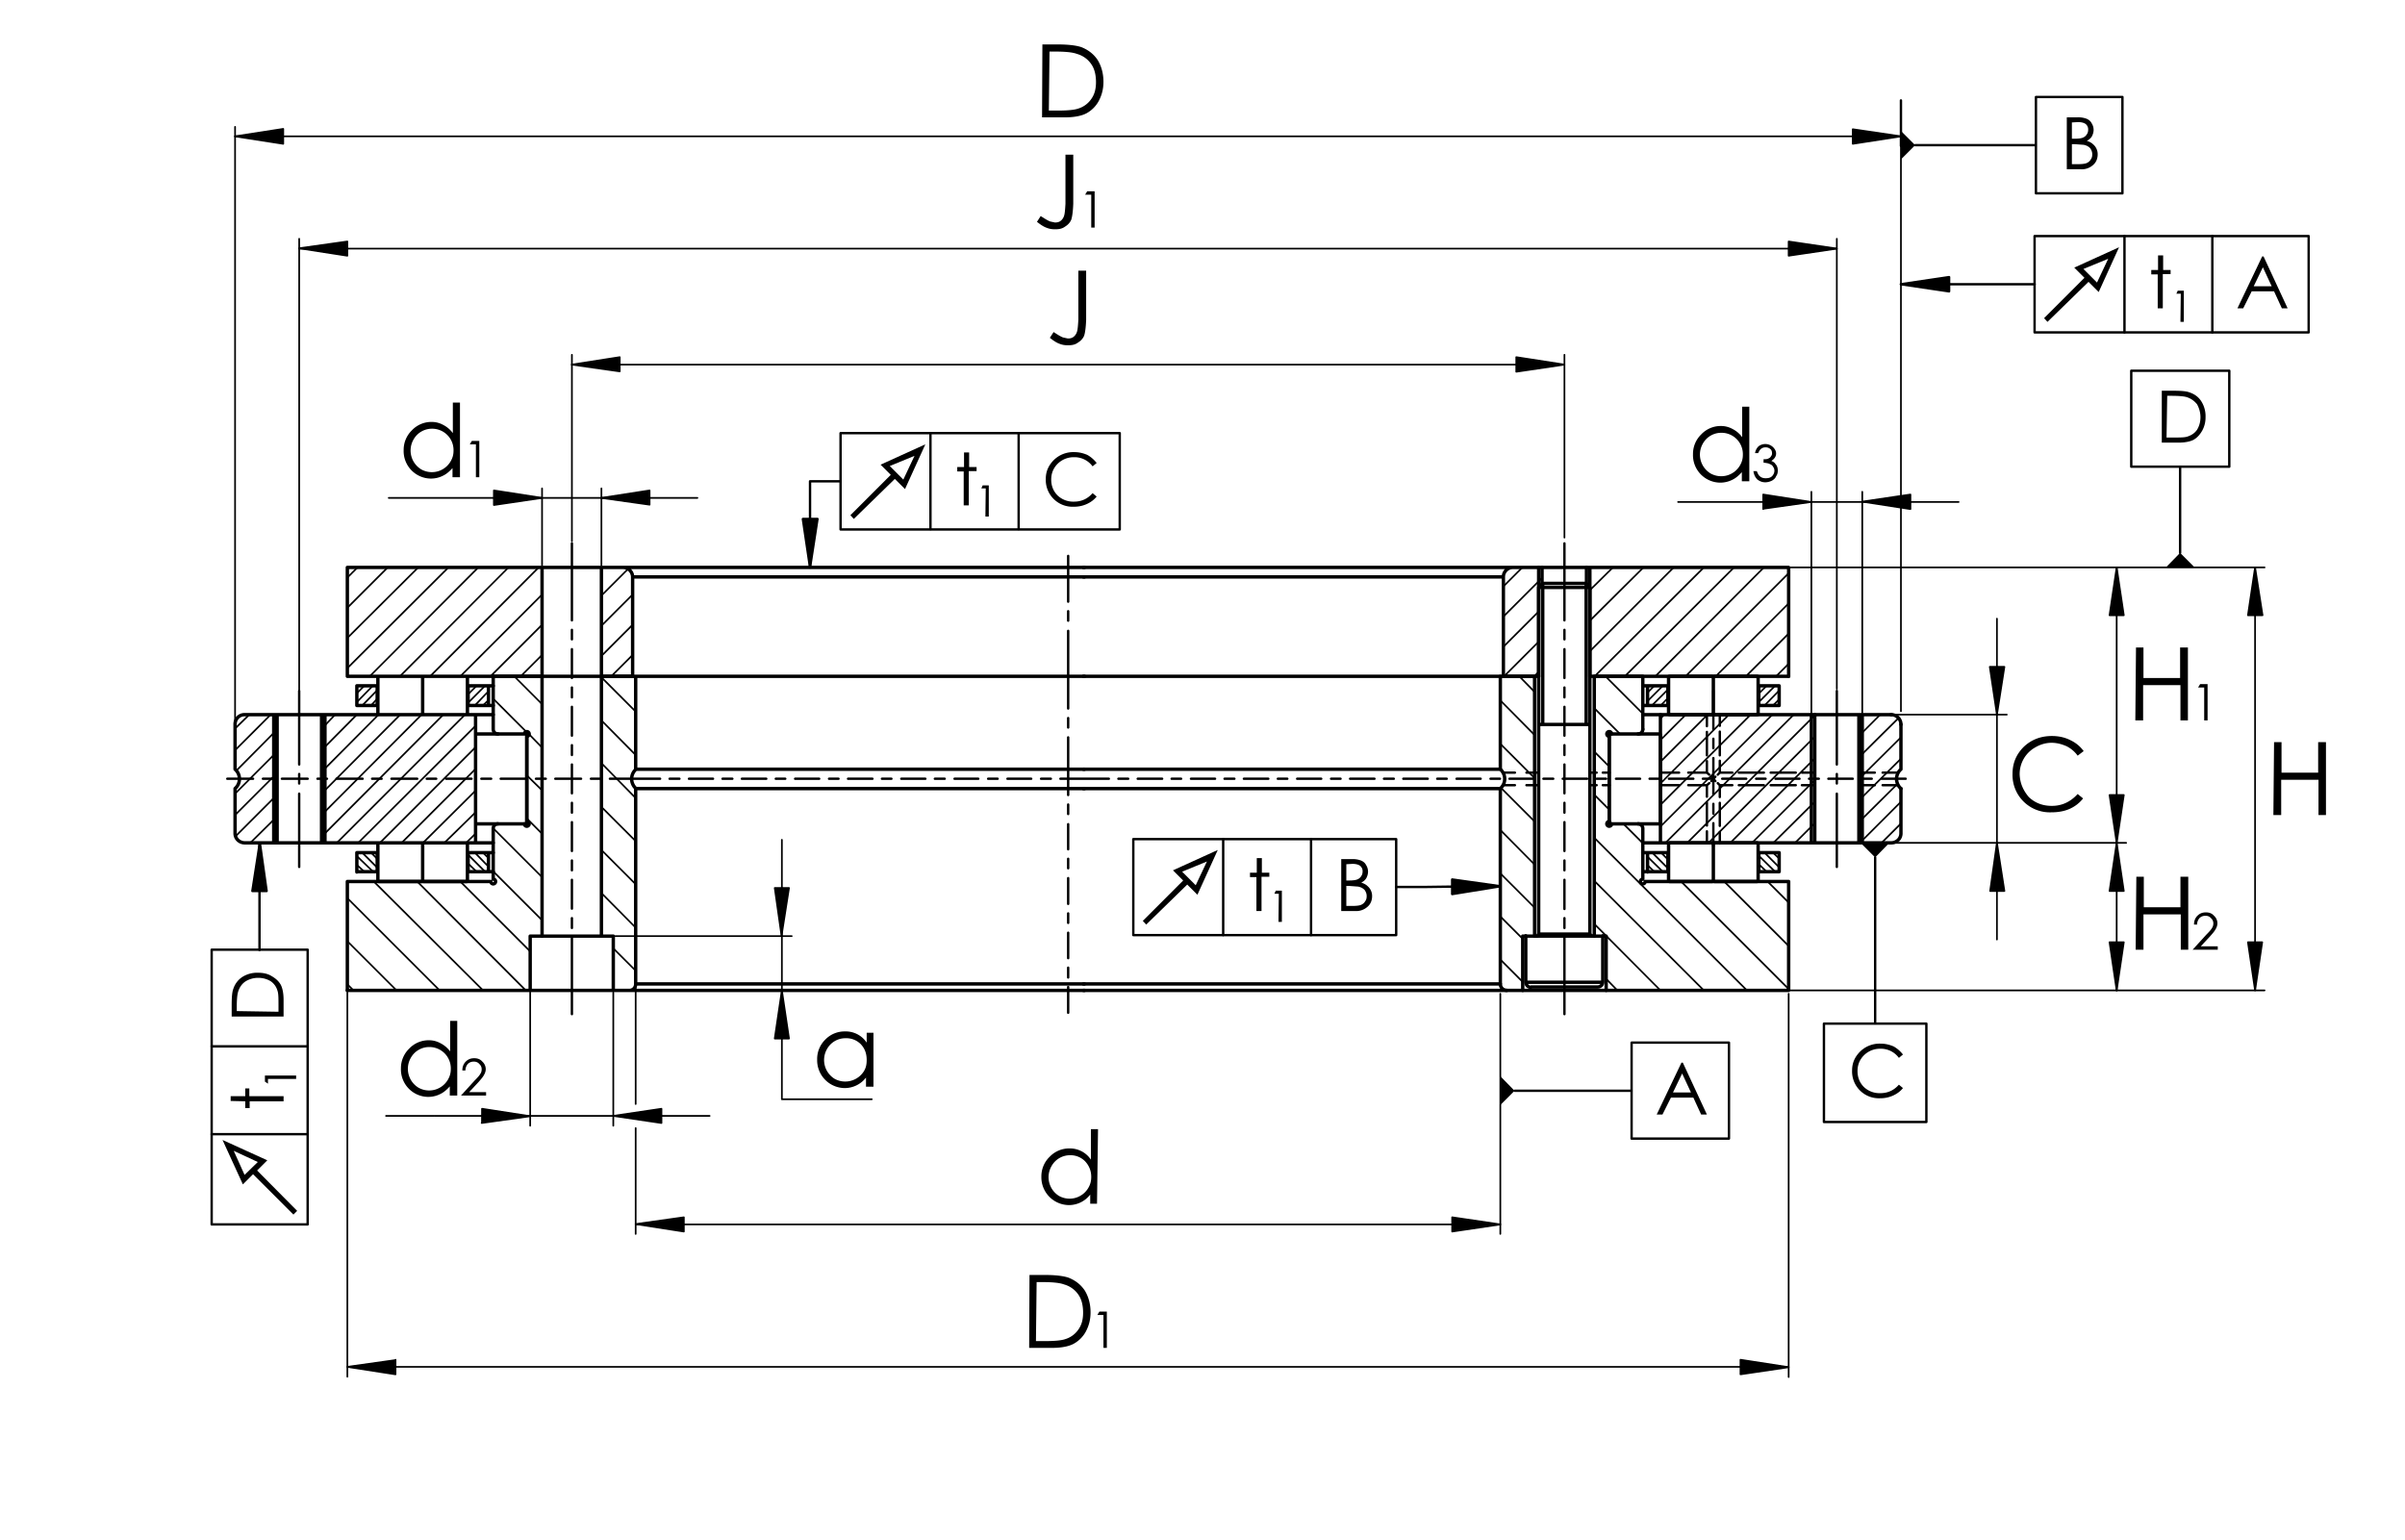 <svg xmlns="http://www.w3.org/2000/svg" xmlns:xlink="http://www.w3.org/1999/xlink" version="1.2" viewBox="0 0 709 454">
  <defs/>
  <defs>
    <symbol id="a" overflow="visible">
      <path d="M2.4-9.2h1.8V0h-1l.1-8.3H2zm0 0"/>
    </symbol>
    <symbol id="c" overflow="visible">
      <path d="M2.7-21.5h2.2v9h10.8v-9H18V0h-2.2v-10.4H4.8V0H2.5zm0 0"/>
    </symbol>
    <symbol id="f" overflow="visible">
      <path d="M22.7-17.5L21-16.2a9 9 0 00-3.3-2.8c-1.4-.6-2.8-1-4.4-1-1.7 0-3.3.5-4.7 1.3a9 9 0 00-4.7 8C4-8 5-5.9 6.6-4c1.8 1.7 4 2.6 6.8 2.6 3 0 5.5-1.2 7.6-3.5l1.6 1.3c-1 1.3-2.4 2.4-4 3.1C17 .2 15.2.5 13.2.5A11 11 0 011.8-10.9c0-3.1 1.1-5.7 3.3-7.9 2.2-2.1 5-3.2 8.3-3.2 2 0 3.8.4 5.4 1.2 1.7.8 3 1.9 4 3.3zm0 0"/>
    </symbol>
    <symbol id="h" overflow="visible">
      <path d="M18.2-15.9V0H16v-2.7A7.9 7.9 0 019.7.4 8.2 8.2 0 011.6-8 8 8 0 014-13.9a7.9 7.9 0 015.8-2.4 7.4 7.4 0 016.4 3.3v-2.9zM10-14.3a6.2 6.2 0 00-5.5 3.2 6.5 6.5 0 002.3 8.8 6.5 6.5 0 008.6-2.3c.6-1 .8-2 .8-3.3 0-1.8-.5-3.3-1.7-4.6a6 6 0 00-4.5-1.8zm0 0"/>
    </symbol>
    <symbol id="i" overflow="visible">
      <path d="M18.3-22L18 0h-2v-2.7A7.9 7.9 0 019.7.4 8.2 8.2 0 011.6-8a8 8 0 012.5-5.9 7.9 7.9 0 015.8-2.4 7.4 7.4 0 016.3 3.3v-9zM10-14.3a6.2 6.2 0 00-5.4 3.2 6.5 6.5 0 002.2 8.8 6.4 6.4 0 008.6-2.3c.6-1 .9-2 .9-3.3 0-1.8-.6-3.3-1.8-4.6a6 6 0 00-4.5-1.8zm0 0"/>
    </symbol>
    <symbol id="d" overflow="visible">
      <path d="M1.8-7.4h-1c0-1 .3-1.9 1-2.6.7-.7 1.5-1 2.5-1s1.8.3 2.4 1a3 3 0 011 2.2c0 .6-.2 1.2-.5 1.7-.3.6-.9 1.3-1.7 2.2L2.8-1h5v1H.4l4-4.4c1-1 1.5-1.6 1.7-2 .3-.4.4-.9.4-1.4a2 2 0 00-.7-1.5c-.4-.5-1-.7-1.6-.7-.7 0-1.3.2-1.8.7a3 3 0 00-.7 2zm0 0"/>
    </symbol>
    <symbol id="e" overflow="visible">
      <path d="M2.8-10.7H5V0h-1v-9.7H2.2zm0 0"/>
    </symbol>
    <symbol id="n" overflow="visible">
      <path d="M2-8.3H1c.1-.8.5-1.5 1-2a3.3 3.3 0 014.7.7c.3.4.5.9.5 1.4 0 .9-.5 1.6-1.4 2.2.5.2 1 .5 1.2.9.5.5.7 1.2.7 1.9 0 .6-.1 1.2-.5 1.7C7-.9 6.5-.5 6-.2 5.4.1 4.7.3 4 .3 3.1.3 2.4 0 1.7-.5 1.1-1.1.7-1.8.5-3h1c.3.7.5 1.2.9 1.5.4.4 1 .6 1.7.6S5.5-1 6-1.5c.4-.4.7-1 .7-1.6 0-.4-.1-.8-.4-1.2-.2-.4-.5-.6-1-.8-.3-.2-1-.3-1.8-.4v-1c.5 0 1 0 1.4-.2.4-.2.7-.4.8-.7.2-.2.3-.5.3-.8 0-.5-.1-1-.5-1.3A2 2 0 004-10a2 2 0 00-1.2.4c-.4.3-.6.7-.9 1.3zm0 0"/>
    </symbol>
    <symbol id="g" overflow="visible">
      <path d="M-9.2-2.4v-1.8H0v1h-8.3v1.4zm0 0"/>
    </symbol>
    <symbol id="j" overflow="visible">
      <path d="M2.6 0l.1-21.5h4.5c3.2 0 5.5.3 7 .8 2 .8 3.6 2 4.8 3.8 1.1 1.8 1.7 4 1.7 6.4 0 2.2-.5 4-1.4 5.7a9 9 0 01-3.6 3.6C14.2-.4 12 0 9.4 0zm2-2h2.6c3 0 5-.2 6.1-.6a7.2 7.2 0 003.8-2.8c1-1.4 1.4-3 1.4-5s-.4-3.9-1.4-5.3a7.5 7.5 0 00-4.2-3c-1.3-.5-3.5-.7-6.6-.7H4.8zm0 0"/>
    </symbol>
    <symbol id="k" overflow="visible">
      <path d="M18.2-22V0H16v-2.7c-.9 1-1.8 1.8-2.9 2.3-1 .5-2.2.8-3.5.8a8.1 8.1 0 01-8-8.4A8 8 0 014-13.8a7.9 7.9 0 015.8-2.5c1.3 0 2.4.3 3.5.9a8 8 0 012.8 2.4v-9zM10-14.3a6.2 6.2 0 00-5.5 3.2 6.5 6.5 0 002.3 8.8 6.4 6.4 0 008.6-2.3c.6-1 .9-2 .9-3.2a6.3 6.3 0 00-6.3-6.5zm0 0"/>
    </symbol>
    <symbol id="m" overflow="visible">
      <path d="M9.7-21.5H12V-7c-.1 2.3-.3 3.8-.6 4.7-.4.9-1 1.5-1.8 2-.8.6-1.7.8-2.9.8C5.7.5 5 .4 4 0c-.8-.3-1.7-.9-2.7-1.7l1.1-1.7c1.1.7 2 1.3 2.8 1.6l1.4.3c.6 0 1.2-.1 1.7-.5a3 3 0 001-1.5c.2-.6.3-1.8.4-3.5zm0 0"/>
    </symbol>
    <symbol id="p" overflow="visible">
      <path d="M-8.2-17.4l-3 3L.6-2.5-.5-1.4l-11.9-11.9-3 3-6-13.1zm-6.7 4.3l3.9-3.8-7.1-3.3zm0 0"/>
    </symbol>
    <symbol id="r" overflow="visible">
      <path d="M-15.6-3v-1.4h4.3v-2.3h1.2v2.3H0v1.5h-10v2h-1.3v-2zm0 0"/>
    </symbol>
    <symbol id="s" overflow="visible">
      <path d="M0-1.9h-15.3v-3.2c0-2.3.1-4 .5-5a6.6 6.6 0 012.7-3.5 8.2 8.2 0 014.6-1.2c1.5 0 2.9.3 4 1 1.2.7 2.1 1.5 2.7 2.6.5 1 .8 2.5.8 4.4zm-1.5-1.4v-1.8c0-2.1 0-3.6-.3-4.4a5 5 0 00-2-2.8c-1-.6-2.2-1-3.7-1-1.4 0-2.7.4-3.8 1.1-1 .7-1.7 1.7-2.1 3-.3 1-.4 2.5-.4 4.7v1zm0 0"/>
    </symbol>
    <symbol id="t" overflow="visible">
      <path d="M8.2-15.3L15.3 0h-1.7l-2.3-5H4.7L2.2 0H.5l7.3-15.3zM8-12.1L5.3-6.5h5.3zm0 0"/>
    </symbol>
    <symbol id="u" overflow="visible">
      <path d="M16.2-12.5l-1.2 1a6.6 6.6 0 00-5.5-2.7A6.7 6.7 0 003.7-11c-.6 1-.9 2.1-.9 3.4 0 1.8.6 3.4 1.9 4.7a6.7 6.7 0 004.8 1.8c2.2 0 4-.8 5.5-2.5l1.2 1c-.8 1-1.8 1.7-2.9 2.2a9 9 0 01-3.8.8 7.9 7.9 0 01-8.3-8.2c0-2.2.8-4 2.4-5.6a8.2 8.2 0 016-2.3c1.4 0 2.6.3 3.8.8 1.1.6 2 1.4 2.8 2.4zm0 0"/>
    </symbol>
    <symbol id="v" overflow="visible">
      <path d="M1.9 0v-15.3h3.2c2.3 0 4 .1 5 .5 1.5.5 2.7 1.4 3.5 2.7a8.2 8.2 0 011.2 4.6 8 8 0 01-1 4c-.7 1.2-1.5 2.1-2.6 2.7-1 .5-2.5.8-4.4.8zm1.4-1.5h1.8c2.1 0 3.6 0 4.4-.3 1.2-.4 2.1-1 2.8-2 .6-1 1-2.2 1-3.7 0-1.4-.4-2.7-1-3.8-.8-1-1.8-1.7-3-2.1-1-.3-2.6-.4-4.8-.4h-1zm0 0"/>
    </symbol>
    <symbol id="w" overflow="visible">
      <path d="M2-15.3h3a7 7 0 012.8.4c.7.3 1.2.7 1.5 1.3.4.6.6 1.3.6 2s-.2 1.3-.5 1.9c-.3.5-.8 1-1.5 1.3.8.3 1.4.6 1.8 1a3.8 3.8 0 011.4 3c0 1.2-.4 2.3-1.3 3.1A5 5 0 016 0H2zm1.5 1.5V-9h.8c1 0 1.9-.1 2.4-.3.5-.2.9-.5 1.2-1 .3-.4.4-.9.4-1.4a2 2 0 00-.7-1.6c-.5-.4-1.3-.6-2.3-.6zm0 6.4v5.9h1.8c1.1 0 2-.1 2.5-.3.5-.2 1-.6 1.2-1 .4-.5.5-1 .5-1.6 0-.7-.2-1.2-.6-1.8-.5-.5-1-.8-1.9-1l-2.7-.2zm0 0"/>
    </symbol>
    <symbol id="z" overflow="visible">
      <path d="M3-15.6h1.5v4.3h2.2v1.2H4.4V0H2.9v-10H1v-1.3h2zm0 0"/>
    </symbol>
    <symbol id="x" overflow="visible">
      <path d="M17.5-8.2l-3-3L2.4.6 1.4-.5l11.9-11.9-3-3 13.2-6zM13-15L17-11l3.3-7zm0 0"/>
    </symbol>
  </defs>
  <path fill="none" stroke="#000" stroke-linecap="round" stroke-linejoin="round" stroke-miterlimit="10" stroke-width=".5" d="M104.2 292l-1.8-1.8M116.9 292l-14.5-14.5M129.6 292l-27.2-27.2M142.4 292l-32.2-32.1M155 292l-32-32.1M156.3 280.5l-20.6-20.6M159.8 271.3l-14.4-14.4M159.8 258.6l-14.4-14.4M159.8 245.8l-4.5-4.5M159.8 233l-4.5-4.4M159.8 220.4l-3.9-4M155.2 215.8l-9.8-9.8M159.8 207.6l-8.2-8.2M187.4 286.2l-6.6-6.6M187.4 273.5l-10.1-10.2M187.4 260.7l-10.1-10.1M187.4 248l-10.1-10.1M187.4 235.3L177.3 225M187.4 222.6l-10.1-10.2M187.4 209.8l-10.1-10.1M137.4 248.5l2.8-2.7M131 248.5l9.2-9M124.7 248.5l15.5-15.4M118.4 248.5l21.8-21.8M112 248.5l28.2-28.2M105.6 248.5l34.6-34.5M99.3 248.5l37.8-37.8M94.8 246.7l35.9-36M94.8 240.3l29.5-29.6M94.8 234l23.2-23.3M94.8 227.6l16.8-16.9M94.8 221.2l10.4-10.5M94.8 214.9l4-4.2M80.2 248.5l1.5-1.5M73.8 248.5l7.9-7.8M69.5 246.5l12.2-12.2M69.3 240.3l12.4-12.4M69.3 234l12.4-12.4M69.6 227.3l12-12.1M69.3 221.2l10.5-10.5M69.3 214.8l4.1-4M153.5 199.4l6.3-6.3M144.6 199.4l15.2-15.2M135.7 199.4l24.1-24.1M126.8 199.4l32-32.1M117.9 199.4l32-32.1M109 199.4l32-32.1M102.4 197l29.8-29.7M102.4 188.1l20.9-20.8M102.4 179.2l12-12M102.4 170.3l3-3M180.2 199.4l6.3-6.3M177.3 193.4l9.2-9.2M177.3 184.5l9.2-9.2M177.3 175.6l7.9-7.9M140.5 257l-2.5-2.4M143 257l-5-5M144 255.5l-4-4.1M144 253l-1.6-1.6M107.4 257l-2.2-2M110 257l-4.8-4.6M111.2 255.8l-4.4-4.4M111.2 253.2l-1.8-1.8M142.4 208l1.6-1.6M140 208l4-4.2M138 207.2l5-5M138 204.7l2.5-2.5M109.4 208l1.8-2M106.8 208l4.4-4.5M105.2 207l4.7-4.8M105.2 204.4l2.2-2.2M476.8 292l-3.3-3.4M489.5 292L470 272.4M502.3 292l-32.4-32.4M515 292l-45-45M527.3 291.6l-31.7-31.7M484.3 248.6l-5.7-5.7M474.4 238.7l-4.5-4.5M527.3 278.9l-19-19M474.4 226l-4.5-4.5M527.3 266.1l-6.2-6.2M477.6 216.4l-7.7-7.7M484.3 210.4l-11-11M448.9 289.5l-6.6-6.6M448.9 276.8l-6.6-6.6M452.4 267.6l-10.1-10.1M452.4 254.9l-10.1-10.2M452.4 242.2l-10-10M452.4 229.4l-10.1-10.1M452.4 216.7l-10.1-10.2M452.4 204l-4.5-4.6M529.2 248.5l5.7-5.7M522.8 248.5l12.1-12M516.5 248.5l18.4-18.4M510.1 248.5l24.8-24.8M503.7 248.5l31.2-31.2M497.4 248.5l37.5-37.5M491 248.5l37.8-37.8M489.5 243.7l33-33M489.5 237.3l26.6-26.6M489.5 231l20.2-20.3M489.5 224.6l13.9-13.9M489.5 218.2l7.5-7.5M489.5 211.9l1.1-1.2M554.7 248.5l5.7-5.7M548.3 248.5l12-12M548 242.4l11.5-11.4M548 236l12.4-12.3M548 229.7l12.4-12.3M548 223.3l11.6-11.5M548 217l6.3-6.3M452.3 199.4l1.3-1.3M443.4 199.4l10.2-10.2M443.2 190.7l10.4-10.4M443.2 181.8l11.4-11.4M443.2 172.9l5.6-5.6M523.6 199.4l3.7-3.7M514.7 199.4l12.6-12.6M505.8 199.4l21.5-21.5M496.9 199.4l30.4-30.4M488 199.4l32-32.1M479 199.4l32.2-32.1M470.1 199.4l32.2-32.1M468.7 192l24.7-24.7M468.7 183l15.8-15.7M468.7 174l6.8-6.7M487.7 257l-2-1.9M490.2 257l-4.5-4.4M491.7 256l-4.6-4.6M491.7 253.4l-2-2M520.8 257l-2.3-2.2M523.3 257l-4.8-4.7M524.5 255.7l-4.3-4.3M524.5 253.1l-1.8-1.7M489.6 208l2-2.1M487 208l4.7-4.7M485.7 206.7l4.5-4.5M485.7 204.2l2-2M522.7 208l1.8-1.8M520.2 208l4.3-4.4M518.5 207l4.8-4.8M518.5 204.5l2.3-2.3"/>
  <path fill="none" stroke="#000" stroke-linecap="round" stroke-linejoin="round" stroke-miterlimit="10" d="M187.4 226.8h132.3M187.4 232.5h132.3M187.4 199.4h132.3M187.5 226.8a3.8 3.8 0 000 5.7M187.4 226.8v-27.4M146.8 242.9c-.8 0-1.4.6-1.4 1.4M145.4 244.3v14.9M144.7 259.9a.7.7 0 001.4 0c0-.4-.3-.7-.7-.7M144.7 259.9h-42.3V292M159.8 199.4h-14.4M187.4 199.4h-10.1M155.3 217.1v25M154.6 242.9c0 .4.3.7.7.7a.7.7 0 100-1.4"/>
  <path fill="none" stroke="#000" stroke-linecap="round" stroke-linejoin="round" stroke-miterlimit="10" d="M102.4 292h53.9v-16h3.5v-76.6M145.4 199.4V215M145.4 215c0 .8.6 1.4 1.4 1.4"/>
  <path fill="none" stroke="#000" stroke-linecap="round" stroke-linejoin="round" stroke-miterlimit="10" d="M155.3 217.1c.4 0 .7-.3.7-.7a.7.7 0 00-1.4 0M177.3 276h3.5v16h4.8M185.6 292c1 0 1.8-.8 1.8-1.9M187.4 290.1v-57.6M159.8 199.4h17.5V276M156.3 292h24.5M159.8 276h17.5M187.4 290.1h132.3M185.6 292h134.1M72.2 210.7a2.8 2.8 0 00-2.9 2.9M69.3 213.6v13.2M69.3 232.5a3.8 3.8 0 000-5.7M69.3 232.5v13.2M140.2 248.5v-37.8H94.8v37.8h45.4M69.3 245.7c0 1.6 1.3 2.8 2.9 2.8M72.2 248.5h9.5v-37.8h-9.5M140.2 210.7h5.2M140.2 248.5h5.2M81.7 248.5h13M81.7 210.7h13M95.8 248.5v-37.8M80.7 210.7v37.8M177.3 199.4h9.2M102.4 199.4h57.4M159.8 167.3h-57.4M183.7 167.3h-6.4M102.4 167.3v32.1M159.8 199.4v-32.1M186.5 170.1c0-1.5-1.3-2.8-2.8-2.8M177.3 167.3v32.1M186.5 199.4v-29.3M159.8 199.4h17.5M159.8 167.3h17.5M183.7 167.3h136M186.5 170.1h133.2M140.6 242.9h14.3M140.6 216.4h14.3M140.2 242.5c0 .2.2.4.4.4M155 242.9c.2 0 .3-.2.3-.4M140.6 216.4c-.2 0-.4.2-.4.4M155.3 216.8c0-.2-.1-.4-.4-.4M155.3 216.8v25.7M140.2 216.8v25.7M124.6 259.6v-10.8M137.8 259.6v-10.8M124.9 248.5c-.2 0-.3.2-.3.3M124.6 259.6c0 .1.1.3.3.3M137.8 248.8c0-.1 0-.3-.2-.3M137.6 259.9l.2-.3M137.6 259.9h-12.7M137.6 248.5h-12.7M111.4 259.6v-10.8M124.6 259.6v-10.8M111.7 248.5c-.2 0-.3.2-.3.3M111.4 259.6c0 .1.1.3.3.3M124.6 248.8c0-.1-.1-.3-.3-.3M124.3 259.9c.2 0 .3-.2.3-.3M124.3 259.9h-12.6M124.3 248.5h-12.6M124.6 210.5v-10.8M137.8 210.5v-10.8M124.9 199.4c-.2 0-.3.1-.3.3M124.6 210.5c0 .1.1.2.3.2M137.8 199.7c0-.2 0-.3-.2-.3M137.6 210.7c.1 0 .2 0 .2-.2M137.6 210.7h-12.7M137.6 199.4h-12.7M111.4 210.5v-10.8M124.6 210.5v-10.8M111.7 199.4c-.2 0-.3.1-.3.3M111.4 210.5c0 .1.1.2.3.2M124.6 199.7c0-.2-.1-.3-.3-.3M124.3 210.7c.2 0 .3 0 .3-.2M124.3 210.7h-12.6M124.3 199.4h-12.6M105.2 251.4v5.7M138 257h6M105.2 257h6M144 257v-5.6h-6v5.7M111.2 257v-5.6h-6M144 257h1.4M144 251.4h1.4M137.8 257h.2M111.2 257h.2M137.8 251.4h.2M111.2 251.4h.2M105.2 202.2v5.7M138 208h6M105.2 208h6M144 208v-5.8h-6v5.7M111.2 208v-5.8h-6M144 208h1.4M144 202.2h1.4M137.8 208h.2M111.2 208h.2M137.8 202.2h.2M111.2 202.2h.2M319.4 232.5h122.9M319.4 226.8h122.9M319.4 199.4h122.9M442.3 232.5a3.8 3.8 0 000-5.7M442.3 232.5V290M442.3 290.1c0 1 .8 1.9 1.9 1.9M473.5 292h53.8M444.2 292h4.7M527.3 292v-32.1H485M484.3 259.2a.7.7 0 10.7.7M484.3 259.2v-15M484.3 244.3c0-.8-.6-1.4-1.4-1.4M474.4 242.2v-25M475.1 216.4c0-.4-.3-.7-.7-.7a.7.7 0 100 1.4M482.9 216.4c.8 0 1.4-.6 1.4-1.4"/>
  <path fill="none" stroke="#000" stroke-linecap="round" stroke-linejoin="round" stroke-miterlimit="10" d="M484.3 215v-15.6H470V276M472.5 276h1v16M474.4 242.2a.7.7 0 10.7.7M448.9 276h1M452.4 276v-76.6h-10.1v27.4M448.9 292v-16M319.4 290.1h122.9M319.4 292h124.8M448.9 292h24.6M557.5 248.5c1.6 0 2.9-1.2 2.9-2.8M560.4 245.7v-13.2M548 248.5h9.6M535 210.7h-45.5v37.8H535v-37.8M560.4 213.6c0-1.6-1.3-2.9-2.9-2.9"/>
  <path fill="none" stroke="#000" stroke-linecap="round" stroke-linejoin="round" stroke-miterlimit="10" d="M557.6 210.7H548v37.8M560.4 226.8a3.8 3.8 0 000 5.7M560.4 226.8v-13.2M535 248.5h13M535 210.7h13M549 248.5v-37.8M534 210.7v37.8M484.3 248.5h5.2M484.3 210.7h5.2M319.4 170.1h123.8M319.4 167.3h126.7M446 167.3a2.8 2.8 0 00-2.8 2.8M443.2 170.1v29.3M468.7 199.4h58.6M443.2 199.4h10.4M454.6 172.1v-4.8h-8.5M467.7 167.3v4.8"/>
  <path fill="none" stroke="#000" stroke-linecap="round" stroke-linejoin="round" stroke-miterlimit="10" d="M527.3 199.4v-32.1h-72.7M468.7 199.4v-32.1M453.6 167.3v32.1M453.6 275.4h15.1M468.7 275.4c0 .3.3.5.6.5M453 276c.3 0 .6-.3.6-.6M453.6 173.2h15.1"/>
  <path fill="none" stroke="#000" stroke-linecap="round" stroke-linejoin="round" stroke-miterlimit="10" d="M453.6 173.2l1.2-1.2h12.8l1.1 1.2M449.8 276h22.7M453.6 275.4V173.2M468.7 275.4V173.2M449.8 289.6v-13.7M472.5 289.6v-13.7M451.4 291H471M449.8 289.6h22.7M471 291c.8 0 1.5-.6 1.5-1.5M449.8 289.5c0 .9.7 1.6 1.5 1.6M454.8 172v41.6M467.6 213.6V172M453.6 213.6h15.1M474.8 242.9H489M474.8 216.4H489M474.4 242.5c0 .2.2.4.4.4M489.1 242.9c.3 0 .4-.2.4-.4M474.8 216.4c-.2 0-.4.2-.4.4M489.5 216.8c0-.2-.1-.4-.4-.4M489.5 216.8v25.7M474.4 216.8v25.7M505.1 259.6v-10.8M491.9 259.6v-10.8M504.8 259.9c.2 0 .3-.2.3-.3M505 248.8c0-.1 0-.3-.2-.3M491.9 259.6c0 .1.1.3.3.3M492.2 248.5c-.2 0-.3.2-.3.3M492.2 248.5h12.6M492.2 259.9h12.6M518.3 259.6v-10.8M505.1 259.6v-10.8M518 259.9c.2 0 .3-.2.3-.3M518.3 248.8c0-.1-.1-.3-.3-.3M505.1 259.6c0 .1.1.3.3.3M505.4 248.5c-.2 0-.3.2-.3.3M505.4 248.5H518M505.4 259.9H518M505.1 210.5v-10.8M491.9 210.5v-10.8M504.8 210.7c.2 0 .3 0 .3-.2M505 199.7c0-.2 0-.3-.2-.3M491.9 210.5c0 .1.1.2.3.2M492.2 199.4c-.2 0-.3.1-.3.3M492.2 199.4h12.6M492.2 210.7h12.6M518.3 210.5v-10.8M505.1 210.5v-10.8M518 210.7c.2 0 .3 0 .3-.2M518.3 199.7c0-.2-.1-.3-.3-.3M505.1 210.5c0 .1.1.2.3.2M505.4 199.4c-.2 0-.3.1-.3.3M505.4 199.4H518M505.4 210.7H518M484.3 257h1.4M484.3 251.4h1.4v5.7M518.5 257h6M485.7 257h6v-5.6h-6M518.5 251.4v5.7M524.5 257v-5.6h-6M518.3 257h.2M491.7 257h.2M491.7 251.4h.2M518.3 251.4h.2M484.3 208h1.4M484.3 202.2h1.4v5.7M518.5 208h6M485.7 208h6v-5.8h-6M518.5 202.2v5.7M524.5 208v-5.8h-6M518.3 208h.2M491.7 208h.2M491.7 202.2h.2M518.3 202.2h.2"/>
  <path fill="none" stroke="#000" stroke-linecap="round" stroke-linejoin="round" stroke-miterlimit="10" stroke-width=".7" d="M507 231.5l-.6-.6M505.7 230.3l-.6-.7M503.2 231.5l.7-.6M504.5 230.3l1.2-1.3M506.4 228.4l.6-.6M503.2 227.8l.7.6M504.5 229l.6.6M507 231.5h3.7M512.6 231.5h7.4M522 231.5h7.4M531.2 231.5h3.7M489.5 231.5h5.5M497.7 231.5h5.5M507 227.8h3.7M512.6 227.8h7.4M522 227.8h7.4M531.2 227.8h3.7M489.5 227.8h5.5M497.7 227.8h5.5M507 231.5v3.5M507 236.7v6.8M507 245.3v3.4M507 210.6v3.4M507 215.7v7M507 224.3v3.5M503.2 231.5v3.4M503.2 236.6v6.8M503.2 245.1v3.4M503.2 210.7v3.4M503.2 215.8v6.9M503.2 224.4v3.4M548 227.8h4.7M555 227.8h4.6M548 231.5h4.7M555 231.5h4.6M468.7 227.8h2M472.5 227.8h2M468.7 231.5h2M472.5 231.5h2M443 227.8h3.6M450 227.8h3.6M443 231.5h3.6M450 231.5h3.6"/>
  <use x="373.7" y="271.8" xlink:href="#a"/>
  <use x="624.4" y="280" xlink:href="#b"/>
  <use x="627.1" y="280" xlink:href="#c"/>
  <use x="646" y="280" xlink:href="#d"/>
  <use x="665" y="240.3" xlink:href="#b"/>
  <use x="667.7" y="240.3" xlink:href="#c"/>
  <use x="624.2" y="212.4" xlink:href="#b"/>
  <use x="627" y="212.4" xlink:href="#c"/>
  <use x="645.8" y="212.4" xlink:href="#e"/>
  <use x="588.8" y="239" xlink:href="#b"/>
  <use x="591.5" y="239" xlink:href="#f"/>
  <use x="287.3" y="152.3" xlink:href="#a"/>
  <use x="639.6" y="94.9" xlink:href="#a"/>
  <use x="87.3" y="321.3" xlink:href="#g"/>
  <use x="236.5" y="320.4" xlink:href="#b"/>
  <use x="239.3" y="320.4" xlink:href="#h"/>
  <path fill="none" stroke="#000" stroke-linecap="round" stroke-linejoin="round" stroke-miterlimit="10" stroke-width=".7" d="M314.9 226.8v-9.4M314.9 214.5v-2.8M314.9 208.9v-9.5M314.9 298.6V291M314.9 288.2v-2.9M314.9 282.5V275M314.9 272.1v-2.8M314.9 266.5v-7.6M314.9 256v-2.8M314.9 250.4V243M314.9 240v-2.8M314.9 234.4v-7.6M314.9 199.4V186M314.9 183v-2.8M314.9 177.4v-13.5M88.2 248.5V234M88.2 231v-2.8M88.2 225.4v-14.7M88.2 255.6v-7M88.2 210.7v-7M541.5 248.5V234M541.5 231v-2.8M541.5 225.4v-14.7M541.5 255.6v-7M541.5 210.7v-7M461.2 292v7M461.2 167.3v-7.1M461.2 292v-7M461.2 167.3v7M461.2 285v-8.6M461.2 273.6v-2.9M461.2 268v-8.6M461.2 256.6v-2.9M461.2 250.9v-8.5M461.2 239.6v-2.9M461.2 233.9v-8.5M461.2 222.6v-2.9M461.2 216.9v-8.5M461.2 205.6v-2.9M461.2 199.9v-8.5M461.2 188.5v-2.8M461.2 182.9v-8.5M168.6 167.3v-7.1M168.6 292v7M168.6 167.3v7M168.6 292v-7M168.6 174.4v8.5M168.6 185.7v2.8M168.6 191.4v8.5M168.6 202.7v2.9M168.6 208.4v8.5M168.6 219.7v2.9M168.6 225.4v8.5M168.6 236.7v2.9M168.6 242.4v8.5M168.6 253.7v2.9M168.6 259.4v8.5M168.6 270.7v2.9M168.6 276.4v8.5"/>
  <use x="305.4" y="354.9" xlink:href="#i"/>
  <path fill="none" stroke="#000" stroke-linecap="round" stroke-linejoin="round" stroke-miterlimit="10" stroke-width=".5" d="M201.6 361h-14.2"/>
  <path fill-rule="evenodd" d="M201.6 358.9l-14.2 2 14.2 2.2zm0 0"/>
  <path fill="none" stroke="#000" stroke-linecap="round" stroke-linejoin="round" stroke-miterlimit="10" stroke-width=".5" d="M201.6 358.9l-14.2 2 14.2 2.2v-4.2M428.1 361h14.2"/>
  <path fill-rule="evenodd" d="M428.1 363.1l14.2-2.1-14.2-2.1zm0 0"/>
  <path fill="none" stroke="#000" stroke-linecap="round" stroke-linejoin="round" stroke-miterlimit="10" stroke-width=".5" d="M428.1 363.1l14.2-2.1-14.2-2.1v4.2M201.6 361h226.5M442.3 293v70.8M187.4 290.7v34.8M187.4 332.6v31.2"/>
  <use x="300.8" y="397.4" xlink:href="#j"/>
  <use x="321.3" y="397.4" xlink:href="#e"/>
  <path fill="none" stroke="#000" stroke-linecap="round" stroke-linejoin="round" stroke-miterlimit="10" stroke-width=".5" d="M513.1 403h14.2"/>
  <path fill-rule="evenodd" d="M513.1 405.2l14.2-2.1-14.2-2.2zm0 0"/>
  <path fill="none" stroke="#000" stroke-linecap="round" stroke-linejoin="round" stroke-miterlimit="10" stroke-width=".5" d="M513.1 405.2l14.2-2.1-14.2-2.2v4.3M116.6 403h-14.2"/>
  <path fill-rule="evenodd" d="M116.6 401l-14.2 2 14.2 2.2zm0 0"/>
  <path fill="none" stroke="#000" stroke-linecap="round" stroke-linejoin="round" stroke-miterlimit="10" stroke-width=".5" d="M116.6 401l-14.2 2 14.2 2.2v-4.3M513.1 403H116.6M527.3 293V406M102.4 292.6v113.3"/>
  <use x="116.6" y="323" xlink:href="#k"/>
  <use x="135.5" y="323" xlink:href="#d"/>
  <path fill="none" stroke="#000" stroke-linecap="round" stroke-linejoin="round" stroke-miterlimit="10" stroke-width=".5" d="M142 329h14.3"/>
  <path fill-rule="evenodd" d="M142 331.1l14.3-2-14.2-2.2zm0 0"/>
  <path fill="none" stroke="#000" stroke-linecap="round" stroke-linejoin="round" stroke-miterlimit="10" stroke-width=".5" d="M142 331.1l14.3-2-14.2-2.2v4.2M195 329h-14.2"/>
  <path fill-rule="evenodd" d="M195 326.9l-14.2 2.1 14.2 2.1zm0 0"/>
  <path fill="none" stroke="#000" stroke-linecap="round" stroke-linejoin="round" stroke-miterlimit="10" stroke-width=".5" d="M195 326.9l-14.2 2.1 14.2 2.1V327M156.3 329h24.5M142 329h-14M195 329h14.2M156.3 292.6v39.3M180.8 292.6v39.3M113.8 329h14.1"/>
  <use x="238.9" y="318.5" xlink:href="#l"/>
  <use x="246.6" y="318.5" xlink:href="#l"/>
  <path fill="none" stroke="#000" stroke-linecap="round" stroke-linejoin="round" stroke-miterlimit="10" stroke-width=".5" d="M230.5 306.2V292"/>
  <path fill-rule="evenodd" d="M232.6 306.2l-2.1-14.2-2.1 14.2zm0 0"/>
  <path fill="none" stroke="#000" stroke-linecap="round" stroke-linejoin="round" stroke-miterlimit="10" stroke-width=".5" d="M232.6 306.2l-2.1-14.2-2.1 14.2h4.2M230.5 261.8v14.1"/>
  <path fill-rule="evenodd" d="M228.4 261.8l2 14.1 2.2-14.1zm0 0"/>
  <path fill="none" stroke="#000" stroke-linecap="round" stroke-linejoin="round" stroke-miterlimit="10" stroke-width=".5" d="M228.4 261.8l2 14.1 2.2-14.1h-4.2M230.5 292v-16M230.5 306.2v14.2M230.5 261.8v-14.2M181.4 292h52M181.4 276h52M230.5 320.4v3.7H257"/>
  <use x="117.4" y="140.7" xlink:href="#k"/>
  <use x="136.3" y="140.7" xlink:href="#e"/>
  <path fill="none" stroke="#000" stroke-linecap="round" stroke-linejoin="round" stroke-miterlimit="10" stroke-width=".5" d="M191.5 146.8h-14.2"/>
  <path fill-rule="evenodd" d="M191.5 144.6l-14.2 2.2 14.2 2zm0 0"/>
  <path fill="none" stroke="#000" stroke-linecap="round" stroke-linejoin="round" stroke-miterlimit="10" stroke-width=".5" d="M191.5 144.6l-14.2 2.2 14.2 2v-4.2M145.6 146.8h14.2"/>
  <path fill-rule="evenodd" d="M145.6 148.9l14.2-2.1-14.2-2.2zm0 0"/>
  <path fill="none" stroke="#000" stroke-linecap="round" stroke-linejoin="round" stroke-miterlimit="10" stroke-width=".5" d="M145.6 148.9l14.2-2.1-14.2-2.2v4.3M177.3 146.8h-17.5M191.5 146.8h14.1M145.6 146.8h-14.1M159.8 166.7V144M177.3 166.7V144M114.6 146.8h16.9"/>
  <use x="308.2" y="101.3" xlink:href="#m"/>
  <path fill="none" stroke="#000" stroke-linecap="round" stroke-linejoin="round" stroke-miterlimit="10" stroke-width=".5" d="M182.7 107.5h-14.1"/>
  <path fill-rule="evenodd" d="M182.7 105.3l-14.1 2.2 14.1 2zm0 0"/>
  <path fill="none" stroke="#000" stroke-linecap="round" stroke-linejoin="round" stroke-miterlimit="10" stroke-width=".5" d="M182.7 105.3l-14.1 2.2 14.1 2v-4.2M447 107.5h14.2"/>
  <path fill-rule="evenodd" d="M447 109.6l14.2-2.1-14.2-2.2zm0 0"/>
  <path fill="none" stroke="#000" stroke-linecap="round" stroke-linejoin="round" stroke-miterlimit="10" stroke-width=".5" d="M447 109.6l14.2-2.1-14.2-2.2v4.3M182.7 107.5H447M461.2 158.5v-53.9M168.6 159.6v-55"/>
  <use x="304.4" y="67.1" xlink:href="#m"/>
  <use x="317.7" y="67.1" xlink:href="#e"/>
  <path fill="none" stroke="#000" stroke-linecap="round" stroke-linejoin="round" stroke-miterlimit="10" stroke-width=".5" d="M102.4 73.3H88.2"/>
  <path fill-rule="evenodd" d="M102.4 71.2l-14.2 2 14.2 2.2zm0 0"/>
  <path fill="none" stroke="#000" stroke-linecap="round" stroke-linejoin="round" stroke-miterlimit="10" stroke-width=".5" d="M102.4 71.2l-14.2 2 14.2 2.2v-4.2M527.3 73.3h14.2"/>
  <path fill-rule="evenodd" d="M527.3 75.4l14.2-2.1-14.2-2.1zm0 0"/>
  <path fill="none" stroke="#000" stroke-linecap="round" stroke-linejoin="round" stroke-miterlimit="10" stroke-width=".5" d="M527.3 75.4l14.2-2.1-14.2-2.1v4.2M102.4 73.3h425M541.5 203.1V70.4M88.2 203.7V70.4"/>
  <use x="304.6" y="34.6" xlink:href="#j"/>
  <path fill="none" stroke="#000" stroke-linecap="round" stroke-linejoin="round" stroke-miterlimit="10" stroke-width=".5" d="M83.5 40.2H69.3"/>
  <path fill-rule="evenodd" d="M83.5 38l-14.2 2.2 14.2 2.2zm0 0"/>
  <path fill="none" stroke="#000" stroke-linecap="round" stroke-linejoin="round" stroke-miterlimit="10" stroke-width=".5" d="M83.5 38l-14.2 2.2 14.2 2.2V38M546.2 40.2h14.2"/>
  <path fill-rule="evenodd" d="M546.2 42.4l14.2-2.2-14.2-2.1zm0 0"/>
  <path fill="none" stroke="#000" stroke-linecap="round" stroke-linejoin="round" stroke-miterlimit="10" stroke-width=".5" d="M546.2 42.4l14.2-2.2-14.2-2.1v4.3M83.5 40.2h462.7M560.4 209.7V37.4M69.3 213V37.4"/>
  <path fill="none" stroke="#000" stroke-linecap="round" stroke-linejoin="round" stroke-miterlimit="10" stroke-width=".7" d="M319.7 229.6h-7.1M309.8 229.6h-2.9M304 229.6h-7M294.1 229.6h-2.8M288.4 229.6h-7M278.5 229.6h-2.9M272.8 229.6h-7.1M262.8 229.6H260M257.2 229.6H250M247.2 229.6h-2.8M241.5 229.6h-7.1M231.5 229.6h-2.8M225.9 229.6h-7.2M215.9 229.6H213M210.2 229.6h-7.1M200.3 229.6h-2.9M194.6 229.6h-7.2M561.8 229.6h-7.1M551.8 229.6H549M546.2 229.6H539M536.2 229.6h-2.9M530.5 229.6h-7.1M520.5 229.6h-2.8M514.8 229.6h-7.1M504.9 229.6H502M499.2 229.6H492M489.2 229.6h-2.9M483.5 229.6h-7.1M473.5 229.6h-2.8M467.9 229.6h-7.2M457.9 229.6H455M452.2 229.6H445M442.2 229.6h-2.8M436.5 229.6h-7.1M426.5 229.6h-2.8M420.9 229.6h-7.2M410.9 229.6H408M405.2 229.6H398M395.2 229.6h-2.8M389.5 229.6h-7.1M379.5 229.6h-2.8M373.9 229.6h-7.2M363.9 229.6H361M358.2 229.6h-7.1M348.2 229.6h-2.8M342.6 229.6h-7.2M332.6 229.6h-2.9M326.9 229.6h-7.2M187.4 229.6h-7.6M177 229.6h-2.8M171.3 229.6h-7.6M160.9 229.6H158M155.2 229.6h-7.6M144.8 229.6h-2.9M139 229.6h-7.5M128.6 229.6h-2.8M123 229.6h-7.6M112.5 229.6h-2.8M106.9 229.6h-7.7M96.4 229.6h-2.8M90.7 229.6h-7.6M80.3 229.6h-2.8M74.6 229.6H67"/>
  <use x="497.5" y="141.9" xlink:href="#k"/>
  <use x="516.4" y="141.9" xlink:href="#n"/>
  <path fill="none" stroke="#000" stroke-linecap="round" stroke-linejoin="round" stroke-miterlimit="10" stroke-width=".5" d="M519.8 148h14.1"/>
  <path fill-rule="evenodd" d="M519.8 150l14.1-2-14.1-2.2zm0 0"/>
  <path fill="none" stroke="#000" stroke-linecap="round" stroke-linejoin="round" stroke-miterlimit="10" stroke-width=".5" d="M519.8 150l14.1-2-14.1-2.2v4.3M563.2 148H549"/>
  <path fill-rule="evenodd" d="M563.2 145.8l-14.2 2.1 14.2 2.2zm0 0"/>
  <path fill="none" stroke="#000" stroke-linecap="round" stroke-linejoin="round" stroke-miterlimit="10" stroke-width=".5" d="M563.2 145.8l-14.2 2.1 14.2 2.2v-4.3M534 148h15M519.8 148h-14.2M563.2 148h14.2M549 210.2V145M534 210.2V145M494.7 148h10.9"/>
  <use x="583.1" y="233.5" xlink:href="#o"/>
  <path fill="none" stroke="#000" stroke-linecap="round" stroke-linejoin="round" stroke-miterlimit="10" stroke-width=".5" d="M588.7 262.7v-14.2"/>
  <path fill-rule="evenodd" d="M590.9 262.7l-2.2-14.2-2 14.2zm0 0"/>
  <path fill="none" stroke="#000" stroke-linecap="round" stroke-linejoin="round" stroke-miterlimit="10" stroke-width=".5" d="M590.9 262.7l-2.2-14.2-2 14.2h4.2M588.7 196.6v14.1"/>
  <path fill-rule="evenodd" d="M586.6 196.6l2.1 14.1 2.2-14.1zm0 0"/>
  <path fill="none" stroke="#000" stroke-linecap="round" stroke-linejoin="round" stroke-miterlimit="10" stroke-width=".5" d="M586.6 196.6l2.1 14.1 2.2-14.1h-4.3M588.7 262.7V277M588.7 196.6v-14.2M588.7 248.5v-37.8M558.1 210.7h33.5"/>
  <use x="618.3" y="211.7" xlink:href="#o"/>
  <path fill="none" stroke="#000" stroke-linecap="round" stroke-linejoin="round" stroke-miterlimit="10" stroke-width=".5" d="M624 181.4v-14.1"/>
  <path fill-rule="evenodd" d="M626.1 181.4l-2.1-14.1-2.1 14.1zm0 0"/>
  <path fill="none" stroke="#000" stroke-linecap="round" stroke-linejoin="round" stroke-miterlimit="10" stroke-width=".5" d="M626.1 181.4l-2.1-14.1-2.1 14.1h4.2M624 234.4v14.1"/>
  <path fill-rule="evenodd" d="M621.9 234.4l2.1 14.1 2.1-14.1zm0 0"/>
  <path fill="none" stroke="#000" stroke-linecap="round" stroke-linejoin="round" stroke-miterlimit="10" stroke-width=".5" d="M621.9 234.4l2.1 14.1 2.1-14.1H622M624 181.4v53M558.1 248.5h68.7"/>
  <use x="618.3" y="274.1" xlink:href="#o"/>
  <path fill="none" stroke="#000" stroke-linecap="round" stroke-linejoin="round" stroke-miterlimit="10" stroke-width=".5" d="M624 277.8V292"/>
  <path fill-rule="evenodd" d="M621.9 277.8L624 292l2.1-14.2zm0 0"/>
  <path fill="none" stroke="#000" stroke-linecap="round" stroke-linejoin="round" stroke-miterlimit="10" stroke-width=".5" d="M621.9 277.8L624 292l2.1-14.2H622M624 262.7v-14.2"/>
  <path fill-rule="evenodd" d="M626.1 262.7l-2.1-14.2-2.1 14.2zm0 0"/>
  <path fill="none" stroke="#000" stroke-linecap="round" stroke-linejoin="round" stroke-miterlimit="10" stroke-width=".5" d="M626.1 262.7l-2.1-14.2-2.1 14.2h4.2M624 277.8v-15"/>
  <use x="659.1" y="233.5" xlink:href="#o"/>
  <path fill="none" stroke="#000" stroke-linecap="round" stroke-linejoin="round" stroke-miterlimit="10" stroke-width=".5" d="M664.8 181.4v-14.1"/>
  <path fill-rule="evenodd" d="M667 181.4l-2.2-14.1-2.1 14.1zm0 0"/>
  <path fill="none" stroke="#000" stroke-linecap="round" stroke-linejoin="round" stroke-miterlimit="10" stroke-width=".5" d="M667 181.4l-2.2-14.1-2.1 14.1h4.2M664.8 277.8V292"/>
  <path fill-rule="evenodd" d="M662.7 277.8l2.1 14.2 2.1-14.2zm0 0"/>
  <path fill="none" stroke="#000" stroke-linecap="round" stroke-linejoin="round" stroke-miterlimit="10" stroke-width=".5" d="M662.7 277.8l2.1 14.2 2.1-14.2h-4.2M664.8 181.4v96.4M527.9 292h139.7M527.9 167.3h139.7"/>
  <path fill="none" stroke="#000" stroke-linecap="round" stroke-linejoin="round" stroke-miterlimit="10" stroke-width=".7" d="M76.5 262.7v-14.2"/>
  <path fill-rule="evenodd" d="M78.6 262.7l-2-14.2-2.2 14.2zm0 0"/>
  <path fill="none" stroke="#000" stroke-linecap="round" stroke-linejoin="round" stroke-miterlimit="10" stroke-width=".7" d="M78.6 262.7l-2-14.2-2.2 14.2h4.2M76.5 262.7v17.4"/>
  <use x="87" y="359.5" xlink:href="#p"/>
  <path fill="none" stroke="#000" stroke-linecap="round" stroke-linejoin="round" stroke-miterlimit="10" stroke-width=".7" d="M62.4 334.4h28.3"/>
  <use x="83.6" y="333" xlink:href="#q"/>
  <use x="83.6" y="327.6" xlink:href="#r"/>
  <use x="83.6" y="320.9" xlink:href="#q"/>
  <use x="83.6" y="315.4" xlink:href="#q"/>
  <path fill="none" stroke="#000" stroke-linecap="round" stroke-linejoin="round" stroke-miterlimit="10" stroke-width=".7" d="M62.4 308.5h28.3"/>
  <use x="83.6" y="307.1" xlink:href="#q"/>
  <use x="83.6" y="301.6" xlink:href="#s"/>
  <use x="83.6" y="287" xlink:href="#q"/>
  <path fill="none" stroke="#000" stroke-linecap="round" stroke-linejoin="round" stroke-miterlimit="10" stroke-width=".7" d="M90.7 361H62.4v-81h28.3v81"/>
  <path fill-rule="evenodd" d="M442.3 325.8v-8.5l4.2 4.3zm0 0"/>
  <path fill="none" stroke="#000" stroke-linecap="round" stroke-linejoin="round" stroke-miterlimit="10" stroke-width=".7" d="M446.5 321.6H481M509.6 335.7H481v-28.3h28.7v28.3"/>
  <use x="487.9" y="328.6" xlink:href="#t"/>
  <path fill-rule="evenodd" d="M548.5 248.5h8.5l-4.2 4.3zm0 0"/>
  <path fill="none" stroke="#000" stroke-linecap="round" stroke-linejoin="round" stroke-miterlimit="10" stroke-width=".7" d="M552.8 252.8v49M567.9 330.8h-30.2v-29h30.2v29"/>
  <use x="544.8" y="323.4" xlink:href="#u"/>
  <path fill-rule="evenodd" d="M647 167.3h-8.5l4.2-4.3zm0 0"/>
  <path fill="none" stroke="#000" stroke-linecap="round" stroke-linejoin="round" stroke-miterlimit="10" stroke-width=".7" d="M642.7 163v-25.4M657.2 137.6h-28.9v-28.3h28.9v28.3"/>
  <use x="635.4" y="130.5" xlink:href="#v"/>
  <path fill-rule="evenodd" d="M560.4 47v-8.4l4.2 4.2zm0 0"/>
  <path fill="none" stroke="#000" stroke-linecap="round" stroke-linejoin="round" stroke-miterlimit="10" stroke-width=".7" d="M564.6 42.8H587M560.4 29.6V43M587 42.8h13.2M625.7 57h-25.5V28.6h25.5V57"/>
  <use x="607.3" y="49.9" xlink:href="#w"/>
  <path fill="none" stroke="#000" stroke-linecap="round" stroke-linejoin="round" stroke-miterlimit="10" stroke-width=".7" d="M428.1 261.4l14.2-.1"/>
  <path fill-rule="evenodd" d="M428.1 263.6l14.2-2.3-14.2-2zm0 0"/>
  <path fill="none" stroke="#000" stroke-linecap="round" stroke-linejoin="round" stroke-miterlimit="10" stroke-width=".7" d="M428.1 263.6l14.2-2.3-14.2-2v4.3M428.1 261.4l-7.5.1h-9"/>
  <use x="335.5" y="272" xlink:href="#x"/>
  <path fill="none" stroke="#000" stroke-linecap="round" stroke-linejoin="round" stroke-miterlimit="10" stroke-width=".7" d="M360.6 247.4v28.3"/>
  <use x="362" y="268.6" xlink:href="#y"/>
  <use x="367.5" y="268.6" xlink:href="#z"/>
  <use x="374.2" y="268.6" xlink:href="#y"/>
  <use x="379.6" y="268.6" xlink:href="#y"/>
  <path fill="none" stroke="#000" stroke-linecap="round" stroke-linejoin="round" stroke-miterlimit="10" stroke-width=".7" d="M386.5 247.4v28.3"/>
  <use x="387.9" y="268.6" xlink:href="#y"/>
  <use x="393.4" y="268.6" xlink:href="#w"/>
  <use x="404.7" y="268.6" xlink:href="#y"/>
  <path fill="none" stroke="#000" stroke-linecap="round" stroke-linejoin="round" stroke-miterlimit="10" stroke-width=".7" d="M334.1 275.7v-28.3h77.5v28.3h-77.5M238.8 153.1v14.2"/>
  <path fill-rule="evenodd" d="M236.7 153.1l2.1 14.2L241 153zm0 0"/>
  <path fill="none" stroke="#000" stroke-linecap="round" stroke-linejoin="round" stroke-miterlimit="10" stroke-width=".7" d="M236.7 153.1l2.1 14.2L241 153h-4.3"/>
  <path fill="none" stroke="#000" stroke-linecap="round" stroke-linejoin="round" stroke-miterlimit="10" stroke-width=".7" d="M238.8 153.1v-11.2h9"/>
  <use x="249.3" y="152.4" xlink:href="#x"/>
  <path fill="none" stroke="#000" stroke-linecap="round" stroke-linejoin="round" stroke-miterlimit="10" stroke-width=".7" d="M274.3 127.8V156"/>
  <use x="275.8" y="149" xlink:href="#y"/>
  <use x="281.2" y="149" xlink:href="#z"/>
  <use x="287.9" y="149" xlink:href="#y"/>
  <use x="293.4" y="149" xlink:href="#y"/>
  <path fill="none" stroke="#000" stroke-linecap="round" stroke-linejoin="round" stroke-miterlimit="10" stroke-width=".7" d="M300.3 127.8V156"/>
  <use x="301.7" y="149" xlink:href="#y"/>
  <use x="307.1" y="149" xlink:href="#u"/>
  <use x="323.2" y="149" xlink:href="#y"/>
  <path fill="none" stroke="#000" stroke-linecap="round" stroke-linejoin="round" stroke-miterlimit="10" stroke-width=".7" d="M247.8 156v-28.3h82.3v28.4h-82.3M574.6 83.8h-14.2"/>
  <path fill-rule="evenodd" d="M574.6 81.7l-14.2 2.1 14.2 2.1zm0 0"/>
  <path fill="none" stroke="#000" stroke-linecap="round" stroke-linejoin="round" stroke-miterlimit="10" stroke-width=".7" d="M574.6 81.7l-14.2 2.1 14.2 2.1v-4.2M574.6 83.8h25.2"/>
  <use x="601.2" y="94.3" xlink:href="#x"/>
  <path fill="none" stroke="#000" stroke-linecap="round" stroke-linejoin="round" stroke-miterlimit="10" stroke-width=".7" d="M626.3 69.6V98"/>
  <use x="627.7" y="90.9" xlink:href="#y"/>
  <use x="633.2" y="90.9" xlink:href="#z"/>
  <use x="639.9" y="90.9" xlink:href="#y"/>
  <use x="645.3" y="90.9" xlink:href="#y"/>
  <path fill="none" stroke="#000" stroke-linecap="round" stroke-linejoin="round" stroke-miterlimit="10" stroke-width=".7" d="M652.2 69.6V98"/>
  <use x="653.6" y="90.9" xlink:href="#y"/>
  <use x="659.1" y="90.9" xlink:href="#t"/>
  <use x="673.7" y="90.9" xlink:href="#y"/>
  <path fill="none" stroke="#000" stroke-linecap="round" stroke-linejoin="round" stroke-miterlimit="10" stroke-width=".7" d="M599.8 98V69.6h80.8V98h-80.8M505.1 210.7v4.3M505.1 217.8v2.8M505.1 223.5v4.5M505.1 203.6v7M505.1 227.8v6.4M505.1 237v2.9M505.1 242.7v6.7"/>
</svg>
